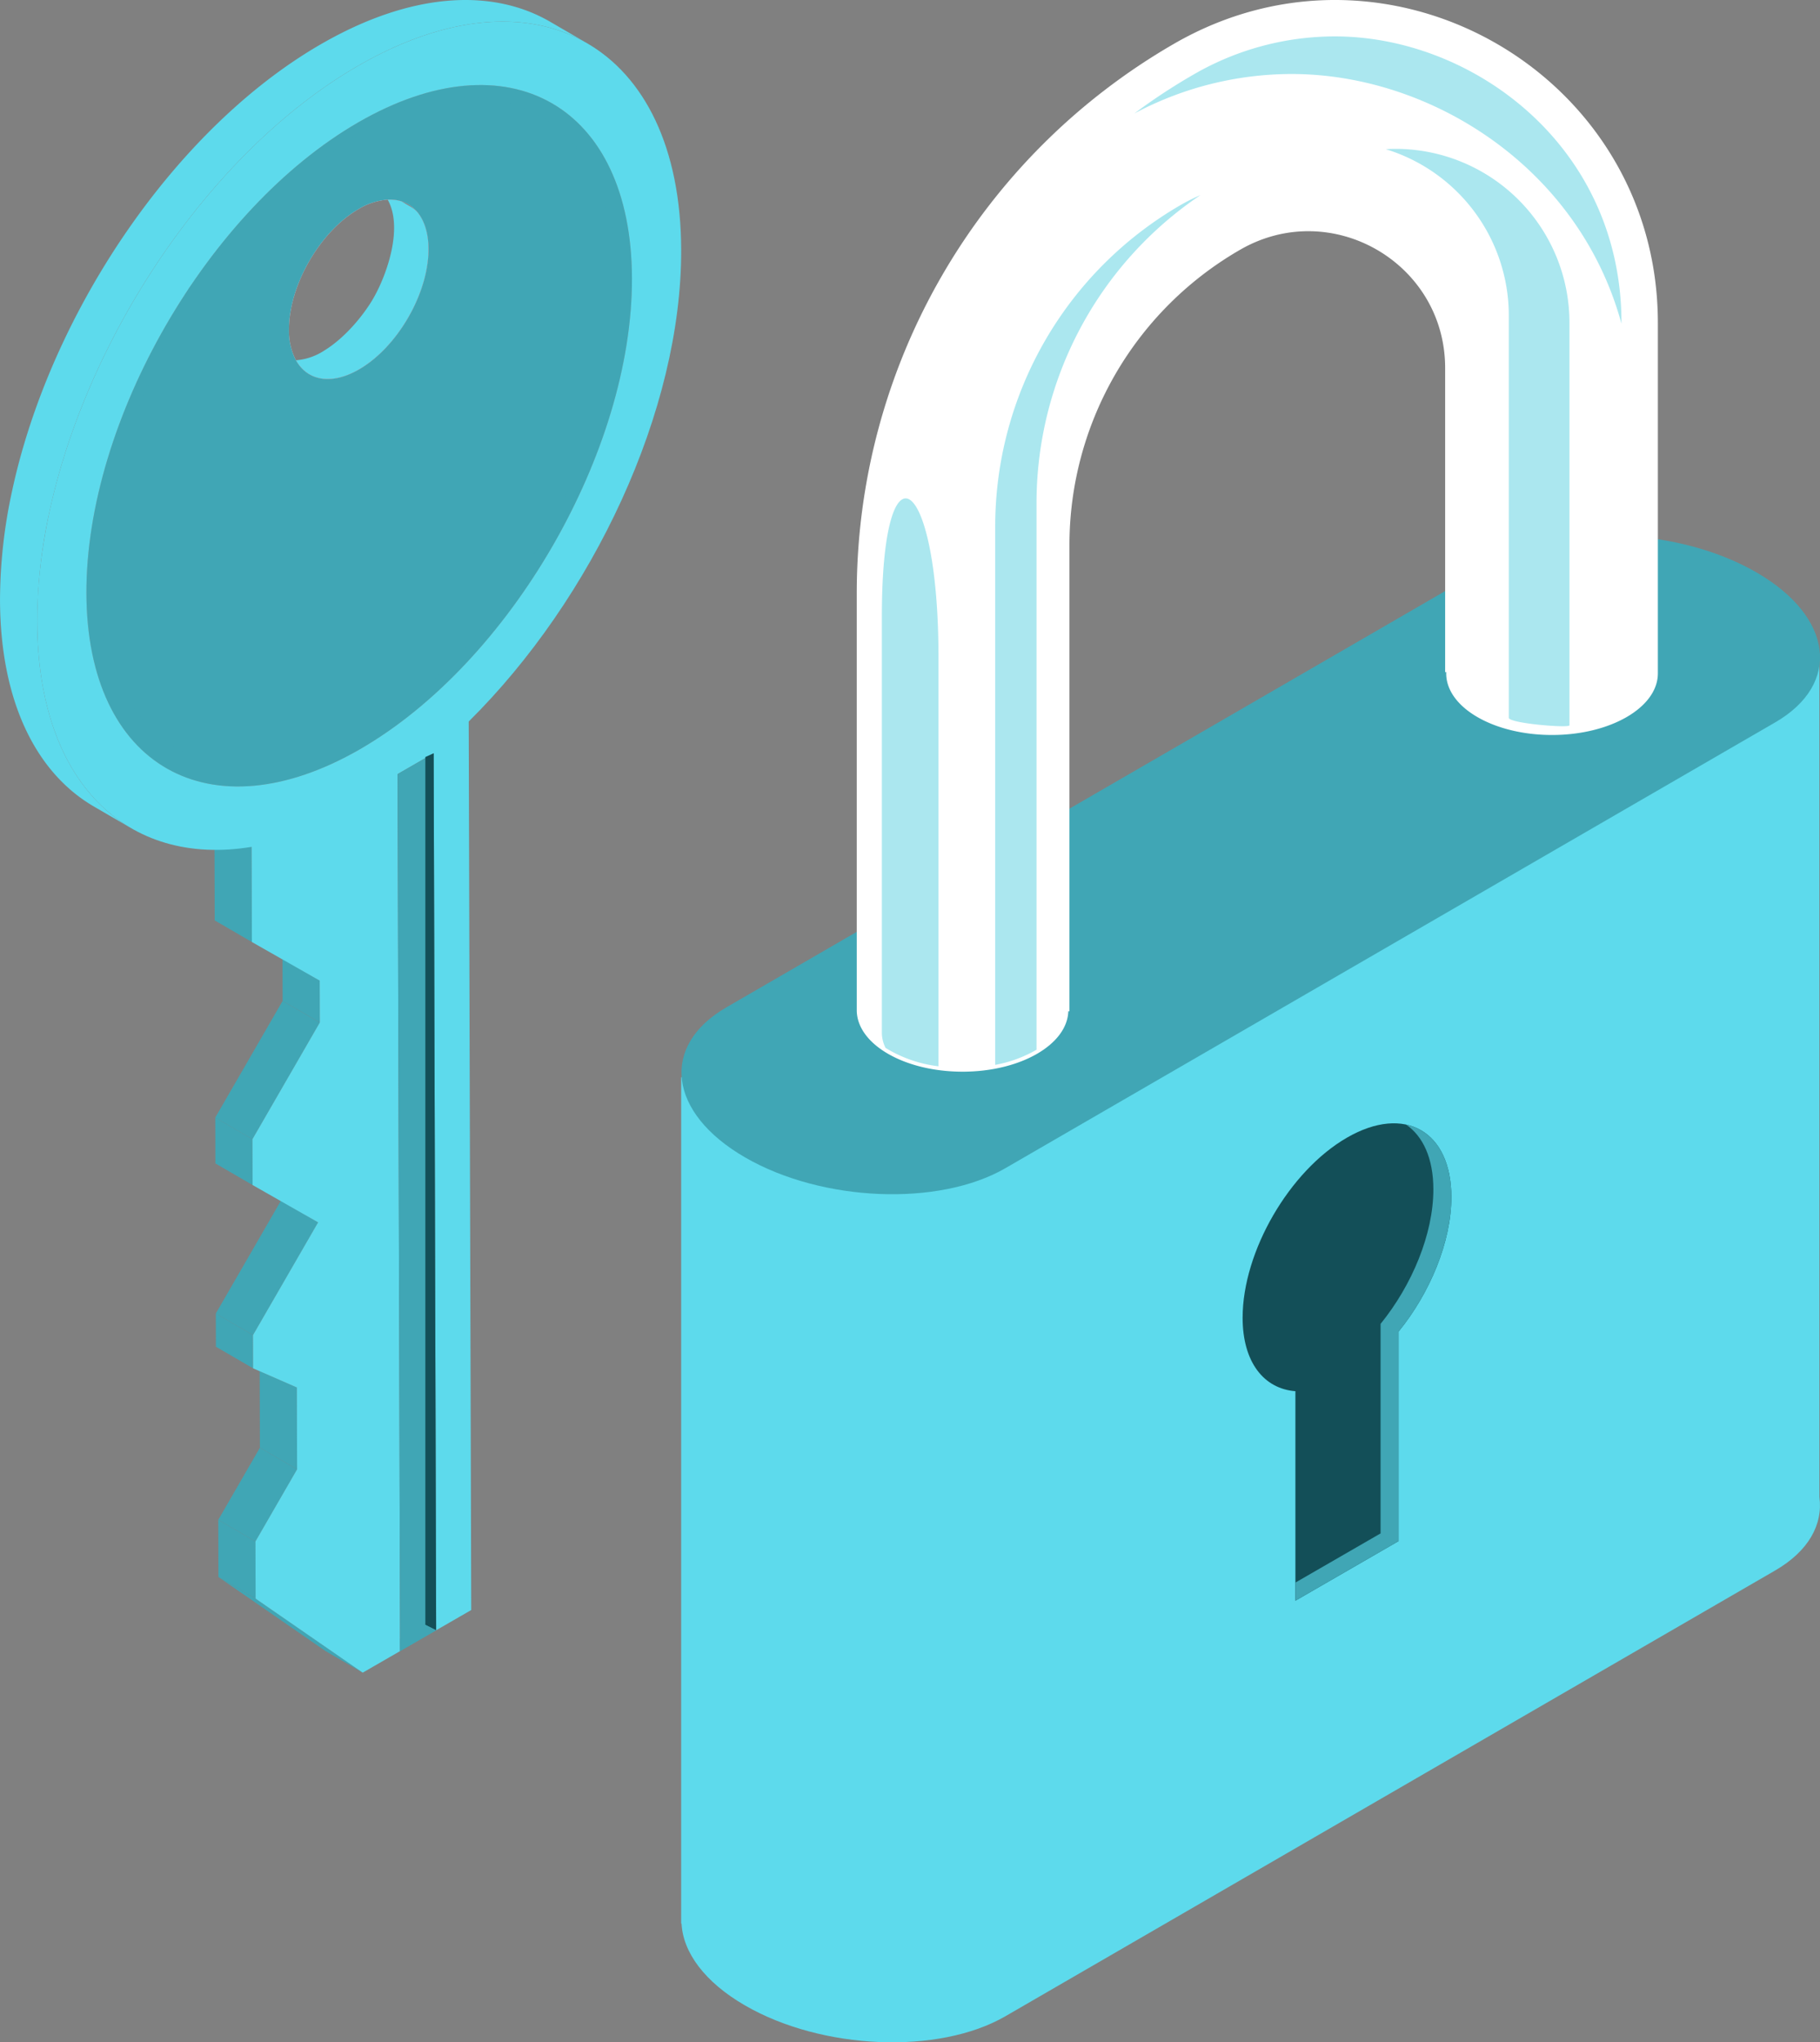 <svg xmlns="http://www.w3.org/2000/svg" xmlns:xlink="http://www.w3.org/1999/xlink" width="475.806" height="533.938" viewBox="0 0 475.806 533.938"><rect x="0" y="0" width="475.806" height="533.938" fill="#808080" stroke="none"/><defs><clipPath id="a"><rect width="297.724" height="533.938" fill="none"/></clipPath><clipPath id="b"><rect width="178.082" height="437.295" fill="none"/></clipPath></defs><g transform="translate(-6.999 5)"><g transform="translate(7 -5)"><g transform="translate(178.081)"><g clip-path="url(#a)"><path d="M0,158.927,297.57,47.953V268.644c.968,7.165-2.826,14.149-11.611,19.225L84.735,404.4c-17.428,10.063-47.876,8.8-68-2.819C6.082,395.437.462,387.623.1,380.137l-.1.036Z" transform="translate(-0.003 122.74)" fill="#5ddaec"/><path d="M84.655,204.745,285.875,88.212c17.431-10.067,15.246-27.644-4.88-39.266s-50.575-12.882-68.006-2.819L11.765,162.664c-17.428,10.063-15.242,27.64,4.884,39.262s50.575,12.882,68.006,2.819" transform="translate(0.081 100.678)" fill="#40a6b5"/><path d="M94.96,11.379C151.159-21,221.336,19.566,221.336,84.422v91.62c0,8.9-12.391,16.111-27.672,16.111S166,184.941,166,176.042c0-.107.021-.21.025-.317h-.3V96.219c0-27.466-29.7-44.655-53.518-30.972a89.085,89.085,0,0,0-44.7,77.24V264.391h-.3c-.3,8.746-12.551,15.787-27.644,15.787-15.189,0-27.516-7.13-27.662-15.954V155.084A165.839,165.839,0,0,1,94.96,11.379" transform="translate(34 0.001)" fill="#fff"/><path d="M94,16.913a50.968,50.968,0,0,1,5.161-2.584A97.121,97.121,0,0,0,56.306,94.715V237.764a33.585,33.585,0,0,1-10.8,3.958v-140.9A97.087,97.087,0,0,1,94,16.913" transform="translate(36.592 36.676)" fill="#abe7ef"/><path d="M20.981,10.934A45.464,45.464,0,0,1,66.412,56.223V161.615c.21.829-15.491-.445-15.858-1.9V54.322A45.5,45.5,0,0,0,18.4,11.019c.858-.05,1.719-.085,2.581-.085" transform="translate(165.812 27.987)" fill="#abe7ef"/><path d="M55.726,12.506A87.508,87.508,0,0,0,14.581,22.828,155.327,155.327,0,0,1,29.83,12.78a73.714,73.714,0,0,1,37.2-10.106c36.027,0,74.908,28.637,74.908,74.9v.2C130.8,36.907,92.048,12.506,55.726,12.506" transform="translate(103.882 6.844)" fill="#abe7ef"/><path d="M79.54,78.1V185.075a34.12,34.12,0,0,1-13.84-4.809,9.054,9.054,0,0,1-.958-3.752V67.388c0-47.182,14.8-37.379,14.8,10.711" transform="translate(-12.275 93.694)" fill="#abe7ef"/><path d="M27.075,133.31c0-17.292,12.216-38.362,27.284-47.061S81.644,84.516,81.644,101.8c0,11.658-5.564,25.013-13.8,35.158v54.771L40.872,207.311V152.539c-8.237-.637-13.8-7.575-13.8-19.229" transform="translate(119.705 211.172)" fill="#134f58"/><path d="M49.344,189.476V134.7c8.233-10.145,13.8-23.5,13.8-35.158,0-8.134-2.727-13.943-7.158-16.951,7.162,1.506,11.864,8.248,11.864,18.969,0,11.654-5.564,25.013-13.793,35.158v54.771L27.075,207.071v-4.738Z" transform="translate(133.502 211.412)" fill="#40a6b5"/></g></g><g transform="translate(-0.001)"><g clip-path="url(#b)"><path d="M110.8,129.541c2.961,5.344,9.235,6.585,16.482,2.4,10.072-5.813,18.212-19.913,18.175-31.483-.009-4.332-1.158-7.689-3.118-9.9l-.046-.046a9.19,9.19,0,0,0-1.61-1.187c-.009,0-.993-.579-2.345-1.361a9.989,9.989,0,0,0-3.56-.423c4.139,7.34-.23,19.748-3.8,25.892-2.456,4.231-7.285,10.209-12.785,13.566a15.692,15.692,0,0,1-7.395,2.539" transform="translate(-33.429 -35.347)" fill="#5ddaec"/><path d="M196.341,672.149l-9.724-5.651.042,14.946,9.724,5.651Z" transform="translate(-129.555 -269.156)" fill="#40a6b5"/><path d="M189.037,640.517l-9.724-5.651-10.887,18.858,9.723,5.651Z" transform="translate(-111.363 -256.382)" fill="#40a6b5"/><path d="M178.149,605.568l-9.724-4.259.061,20.005,9.724,5.651Z" transform="translate(-100.537 -242.83)" fill="#40a6b5"/><path d="M197.446,581.663l-9.724-5.651.025,8.684,9.723,5.65Z" transform="translate(-131.302 -232.614)" fill="#40a6b5"/><path d="M185.961,532.226l-9.724-5.651-17.015,29.473,9.723,5.651Z" transform="translate(-102.801 -212.65)" fill="#40a6b5"/><path d="M197.674,495.752,187.95,490.1l.034,11.984,9.724,5.651Z" transform="translate(-131.675 -197.921)" fill="#40a6b5"/><path d="M185.8,444.6l-9.724-5.651-17.606,30.5,9.723,5.651Z" transform="translate(-102.197 -177.262)" fill="#40a6b5"/><path d="M168.2,426.2l-9.724-5.651.032,10.965,9.723,5.651Z" transform="translate(-84.622 -169.835)" fill="#40a6b5"/><path d="M149.383,697.22l-9.724-5.651,27.995,19.356,9.724,5.651Z" transform="translate(-82.555 -279.281)" fill="#40a6b5"/><path d="M197.977,367.543l-9.724-5.651.071,24.88,9.723,5.65Z" transform="translate(-132.194 -146.145)" fill="#40a6b5"/><path d="M92.66,47.045c39.322-22.7,71.419-4.418,71.547,40.766S132.447,188.222,93.124,210.924s-71.413,4.415-71.541-40.769S53.344,69.744,92.66,47.045m.45,158.63c36.8-21.248,66.649-72.937,66.529-115.227s-30.162-59.408-66.964-38.16S26.031,125.228,26.152,167.517s30.155,59.405,66.958,38.157" transform="translate(1.008 -15.059)" fill="#40a6b5"/><path d="M95.772,56.266c36.8-21.256,66.84-4.13,66.961,38.152S133,188.4,96.2,209.648s-66.84,4.13-66.96-38.153S58.962,77.513,95.772,56.266M110.948,74.2a8.819,8.819,0,0,0-3.955-2.548,9.976,9.976,0,0,0-3.56-.423,17.1,17.1,0,0,0-7.615,2.474C85.747,79.527,77.607,93.628,77.634,105.2a16.533,16.533,0,0,0,1.821,8.03c2.961,5.344,9.235,6.585,16.482,2.4,10.072-5.813,18.212-19.913,18.175-31.484-.009-4.332-1.158-7.689-3.117-9.9Z" transform="translate(-2.085 -19.035)" fill="#f0c3d3"/><path d="M83.908,21.025c46.486-26.839,84.3-5.3,84.45,48.125.119,41.979-23.058,91.149-55.548,123.311l.387,136.334.115,40.487.157,55.468-9.172,5.292-.65-229.276-9.431,5.445.65,229.28L85.1,441.123,57.1,421.767l-.042-14.946,10.887-18.858-.06-21.4L56.445,361.56l-.025-8.684L73.437,323.4l-17.127-9.76-.034-11.984,17.607-30.5L73.852,260.2,56.13,250.105l-.07-24.88C23.494,230.617.119,208.331,0,166.351-.151,112.929,37.416,47.867,83.908,21.025m.5,178.667c39.322-22.7,71.211-77.929,71.082-123.114S123.266,13.111,83.944,35.813,12.739,113.74,12.867,158.923s32.226,63.469,71.542,40.77" transform="translate(9.724 -3.828)" fill="#5ddaec"/><path d="M107.457,335.786l.65,229.28,9.431-5.445-.65-229.28Z" transform="translate(-3.518 -133.404)" fill="#40a6b5"/><path d="M107.457,558.2V331.319l2.172-.978.65,229.276Z" transform="translate(3.742 -133.404)" fill="#134f58"/><path d="M114.067,712.542l-6.61,3.609v3.262l9.431-5.449Z" transform="translate(-2.868 -287.75)" fill="#40a6b5"/><path d="M44.463,127.828c5.631-25.742,18.166-52.088,34.8-74.189C92.436,36.148,108.175,21.316,125.1,11.547c23.393-13.506,44.59-14.76,59.9-5.866l9.724,5.651c-15.307-8.9-36.5-7.641-59.9,5.865C117.9,26.966,102.16,41.8,88.991,59.29c-16.638,22.1-29.173,48.447-34.8,74.188a134.673,134.673,0,0,0-3.274,29.045c.075,26.538,9.444,45.206,24.553,53.987l-9.723-5.65c-15.11-8.78-24.479-27.449-24.554-53.987a134.752,134.752,0,0,1,3.275-29.045" transform="translate(-41.188 0)" fill="#5ddaec"/><path d="M97.7,53.071c36.8-21.256,65.758-.935,65.878,41.347S132.738,190.1,95.938,211.347s-68.412,1.029-68.531-41.253c-.07-24.783,24.062-75.675,24.062-75.675s28.051-30.656,43.29-39.452M110.948,74.2a8.819,8.819,0,0,0-3.955-2.548,9.976,9.976,0,0,0-3.56-.423,17.1,17.1,0,0,0-7.615,2.474C85.747,79.527,77.607,93.628,77.634,105.2a16.533,16.533,0,0,0,1.821,8.03c2.961,5.344,9.235,6.585,16.482,2.4,10.072-5.813,18.212-19.913,18.175-31.484-.009-4.332-1.158-7.689-3.117-9.9Z" transform="translate(-2.085 -19.035)" fill="#40a6b5"/></g></g></g></g></svg>